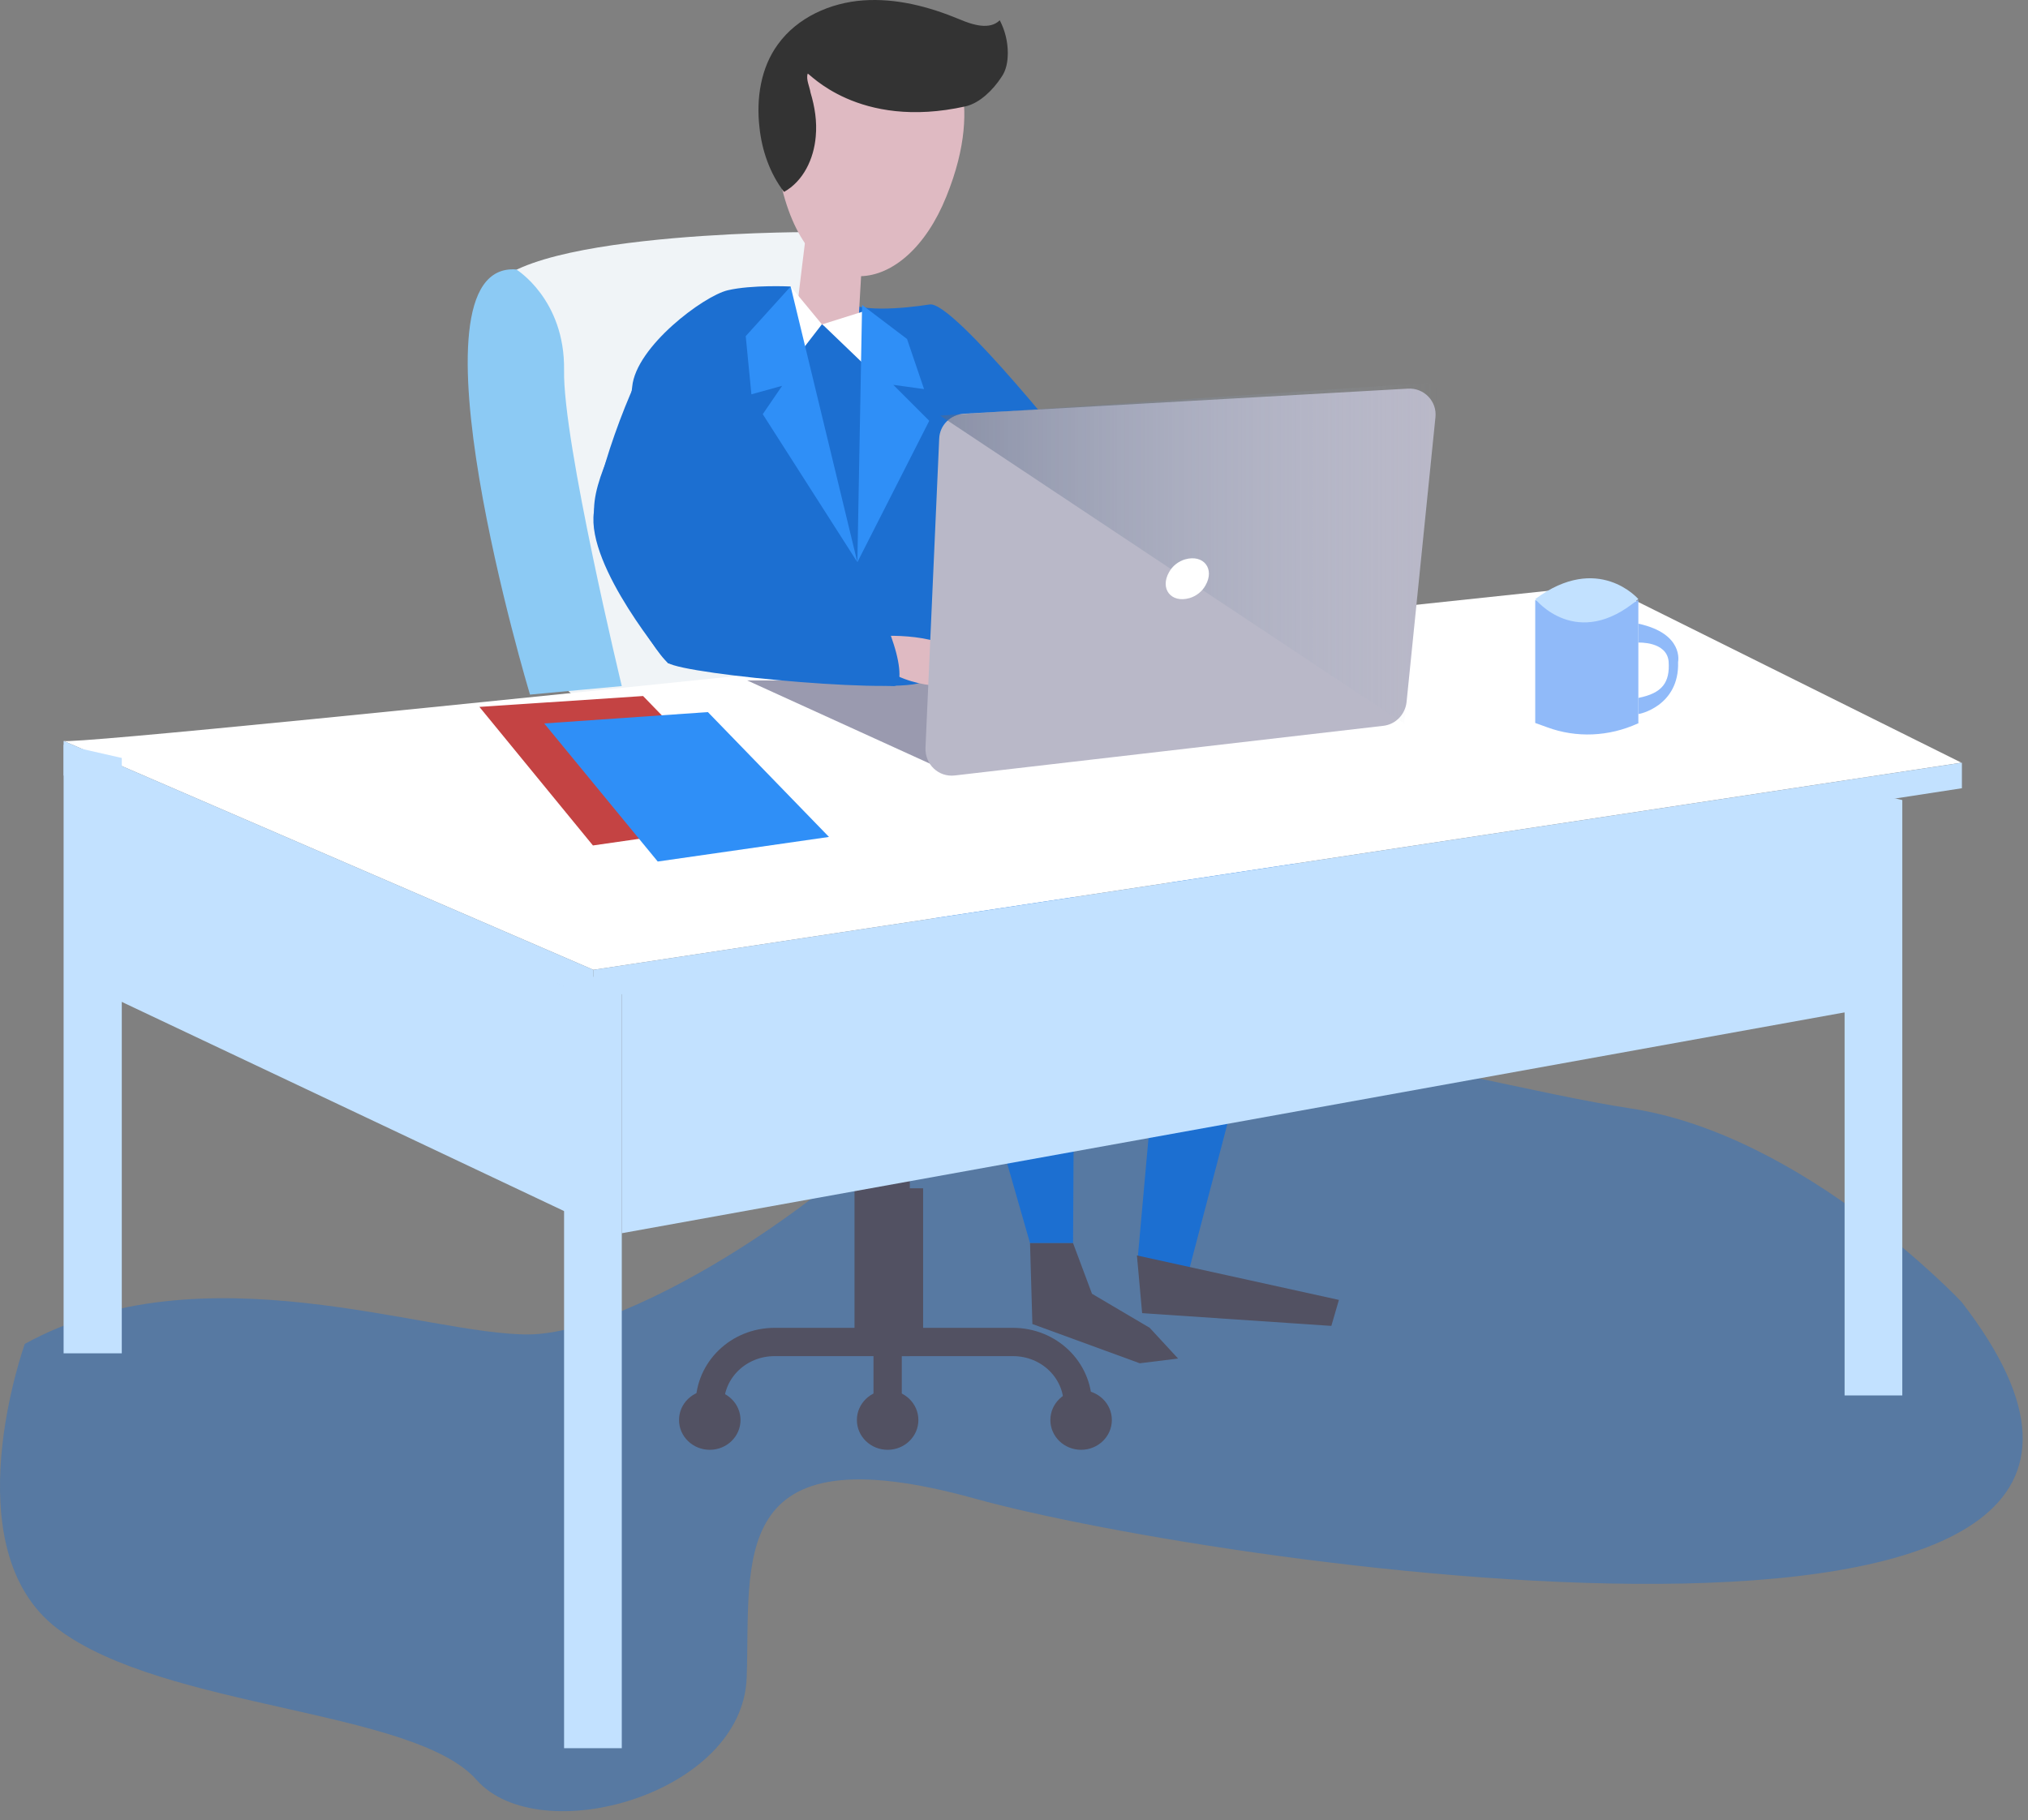 <svg width="215" height="193" viewBox="0 0 215 193" fill="none" xmlns="http://www.w3.org/2000/svg">
<rect x="0" y="0" width="215" height="193" fill="#808080" stroke="none"/>
<path d="M85.478 24.612C85.478 24.612 50.524 24.612 51.727 32.385C52.931 40.106 59.801 72.85 59.801 72.85L66.421 79.017L90.643 71.897L85.478 24.612Z" fill="#F0F4F7"/>
<path opacity="0.41" d="M2.631 142.499C2.631 142.499 -5.192 164.211 6.142 172.735C17.475 181.259 43.904 181.209 50.524 188.731C57.194 196.252 78.708 190.285 79.159 177.9C79.611 165.514 76.852 151.575 103.331 158.896C129.81 166.267 242.396 182.513 207.943 138.036C207.943 138.036 191.294 120.336 172.839 117.528C154.333 114.72 109.55 101.03 100.021 113.667C90.543 126.303 67.023 141.396 56.09 141.496C45.208 141.596 21.437 132.169 2.631 142.499Z" fill="#1C6FD1"/>
<path d="M75.247 153.73C77.048 153.73 78.507 152.316 78.507 150.571C78.507 148.826 77.048 147.412 75.247 147.412C73.447 147.412 71.988 148.826 71.988 150.571C71.988 152.316 73.447 153.73 75.247 153.73Z" fill="#525162"/>
<path d="M114.615 153.73C116.415 153.73 117.874 152.316 117.874 150.571C117.874 148.826 116.415 147.412 114.615 147.412C112.814 147.412 111.355 148.826 111.355 150.571C111.355 152.316 112.814 153.73 114.615 153.73Z" fill="#525162"/>
<path d="M94.104 153.73C95.904 153.73 97.363 152.316 97.363 150.571C97.363 148.826 95.904 147.412 94.104 147.412C92.303 147.412 90.844 148.826 90.844 150.571C90.844 152.316 92.303 153.73 94.104 153.73Z" fill="#525162"/>
<path d="M75.247 150.571V148.917C75.247 145.256 78.306 142.298 82.118 142.298H94.956V110.056" stroke="#525162" stroke-width="3" stroke-miterlimit="10"/>
<path d="M114.264 150.571V148.917C114.264 145.256 111.205 142.298 107.393 142.298H94.505V110.056" stroke="#525162" stroke-width="3" stroke-miterlimit="10"/>
<path d="M94.103 150.571V142.298" stroke="#525162" stroke-width="3" stroke-miterlimit="10"/>
<path d="M97.865 126.001H90.593V142.047H97.865V126.001Z" fill="#525162"/>
<path d="M96.411 110.307H91.747V128.509H96.411V110.307Z" fill="#525162"/>
<path d="M111.455 73.301L140.291 80.421L125.648 136.23L120.583 133.773L124.895 85.786L99.119 77.964L114.013 86.288L113.762 131.818H109.199C109.199 131.818 96.561 87.291 95.307 87.291C94.053 87.291 72.79 73.602 72.79 73.602L111.455 73.301Z" fill="#1C6FD1"/>
<path d="M141.143 140.592L121.084 139.239L120.532 133.121L141.946 137.835L141.143 140.592Z" fill="#525162"/>
<path d="M124.895 144.053L120.833 144.555L109.449 140.393L109.199 131.818H113.762L115.768 137.184L121.886 140.794L124.895 144.053Z" fill="#525162"/>
<path d="M195.556 83.43V147.964H201.674V84.834L195.556 83.43Z" fill="#C2E1FF"/>
<path d="M6.743 78.566C8.749 79.218 170.03 62.019 170.03 62.019L207.943 80.872L62.91 102.835L6.743 78.566Z" fill="white"/>
<path d="M79.209 72.147L101.225 82.176L120.984 72.147H79.209Z" fill="#9A9AAF"/>
<path d="M83.823 30.378C83.823 30.378 79.71 30.177 77.153 30.779C74.595 31.381 67.424 36.746 67.023 41.008C66.621 45.27 62.559 50.535 63.011 54.797C63.462 59.06 69.129 68.988 70.834 70.292C72.539 71.545 97.463 73.852 98.015 72.097C98.567 70.342 114.915 49.382 114.915 49.382C114.915 49.382 101.124 31.882 98.567 32.283C96.009 32.684 90.342 33.286 89.339 31.581C88.236 29.927 82.519 33.386 83.823 30.378Z" fill="#1C6FD1"/>
<path d="M100.221 5.106C100.221 5.106 104.685 10.12 100.322 20.851C96.009 31.581 86.129 32.885 82.92 20.049C82.92 20.049 82.769 16.639 82.519 15.686C82.268 14.733 82.97 7.362 83.522 7.162C84.073 6.961 85.528 3.301 86.781 4.956C88.035 6.61 96.109 8.115 100.221 5.106Z" fill="#DFBAC2"/>
<path d="M86.481 14.483C86.28 16.84 85.177 19.197 83.121 20.35C81.617 18.394 80.764 15.937 80.513 13.48C80.162 10.421 80.664 7.162 82.469 4.705C84.525 1.847 88.036 0.293 91.496 0.042C95.007 -0.209 98.467 0.694 101.726 2.048C103.131 2.649 104.936 3.201 105.989 2.148C106.541 3.201 106.842 4.404 106.842 5.608C106.842 6.51 106.691 7.463 106.14 8.215C105.287 9.519 103.883 10.923 102.378 11.274C90.944 13.831 85.679 7.613 85.629 7.814C85.428 8.416 85.829 9.168 85.929 9.82C86.381 11.324 86.632 12.878 86.481 14.483Z" fill="#333333"/>
<path d="M85.478 24.612C85.478 24.612 84.726 30.63 84.575 32.084C84.375 33.538 90.894 36.195 90.894 36.195L91.396 27.42L85.478 24.612Z" fill="#DFBAC2"/>
<path d="M83.823 30.378L87.133 34.389L84.575 37.699L83.823 30.378Z" fill="white"/>
<path d="M91.646 32.986L87.183 34.39L92.248 39.254L91.646 32.986Z" fill="white"/>
<path d="M91.396 32.334L96.16 35.944L97.965 41.259L94.706 40.808L98.517 44.619L90.894 59.612L91.396 32.334Z" fill="#2F8FF7"/>
<path d="M90.894 67.635C90.894 67.635 96.26 66.833 100.072 68.287C103.883 69.741 103.331 72.348 103.331 72.348C103.331 72.348 99.821 73.451 95.909 71.997C91.997 70.543 90.894 67.635 90.894 67.635Z" fill="#DFBAC2"/>
<path d="M73.643 51.689C73.643 51.689 75.899 61.367 76.351 61.818C76.802 62.269 91.997 64.526 92.7 64.726C93.402 64.927 93.953 65.829 94.756 68.337C95.558 70.844 95.558 72.749 94.756 72.749C93.953 72.749 70.834 70.342 70.834 70.342C70.834 70.342 62.158 60.113 62.961 54.297C63.763 48.43 68.527 36.546 70.182 36.245C71.837 35.844 73.743 39.504 73.643 51.689Z" fill="#1C6FD1"/>
<path d="M90.894 59.611L83.823 30.378L79.059 35.643L79.66 41.81L82.92 40.908L80.864 43.917L90.894 59.611Z" fill="#2F8FF7"/>
<path d="M102.177 43.867L149.268 41.209C150.973 41.109 152.377 42.563 152.177 44.268L149.117 74.454C148.967 75.757 147.964 76.811 146.66 76.961L101.225 82.226C99.519 82.427 98.065 81.073 98.115 79.318L99.57 46.524C99.62 45.07 100.773 43.967 102.177 43.867Z" fill="#B9B8C8"/>
<path d="M151.324 40.607C151.625 40.607 152.578 41.209 152.527 41.51L148.867 76.71C148.867 76.811 99.67 44.067 99.67 44.067L151.324 40.607Z" fill="url(#paint0_linear)"/>
<path d="M123.942 60.664C122.939 62.419 124.143 63.974 126.099 63.422C126.801 63.221 127.453 62.72 127.804 62.068C128.807 60.313 127.603 58.759 125.647 59.31C124.945 59.511 124.293 60.012 123.942 60.664Z" fill="white"/>
<path d="M207.993 80.873V83.581L62.86 105.894L62.91 102.836L207.993 80.873Z" fill="#C2E1FF"/>
<path d="M6.743 78.566V82.227L62.86 105.894L62.91 102.836L6.743 78.566Z" fill="#C2E1FF"/>
<path d="M59.801 102.685V185.37H65.919V104.44L59.801 102.685Z" fill="#C2E1FF"/>
<path d="M6.743 78.967V143.501H12.911V80.371L6.743 78.967Z" fill="#C2E1FF"/>
<path d="M81.014 87.04L62.86 89.648L50.825 74.956L68.176 73.803L81.014 87.04Z" fill="#C44343"/>
<path d="M87.885 88.745L69.731 91.352L57.695 76.71L75.047 75.507L87.885 88.745Z" fill="#2F8FF7"/>
<path d="M65.92 104.44V130.765L198.615 106.796L197.813 82.427L65.92 104.44Z" fill="#C2E1FF"/>
<path d="M62.861 129.862L9.853 104.79V82.326L61.707 105.392L62.861 129.862Z" fill="#C2E1FF"/>
<path d="M54.736 28.573C54.736 28.573 59.902 31.732 59.801 39.254C59.651 46.775 65.92 72.749 65.92 72.749L56.191 73.652C56.191 73.702 42.349 27.62 54.736 28.573Z" fill="#8CCAF4"/>
<path d="M162.758 63.623L165.617 64.776C167.673 65.629 170.03 65.528 172.036 64.475L173.691 63.623V66.13V76.71H173.641C170.581 78.114 167.121 78.265 164.012 77.112L162.758 76.66V63.623Z" fill="#90BAF9"/>
<path d="M177.904 70.192C177.904 70.192 178.555 67.184 173.691 66.131V68.137C173.691 68.137 176.7 67.986 176.901 70.142C177.051 72.349 176.249 73.502 173.691 74.003V75.708C173.691 75.758 178.054 74.906 177.904 70.192Z" fill="#90BAF9"/>
<path d="M162.759 63.523C162.759 63.523 167.172 69.089 173.691 63.523C173.691 63.523 169.428 58.559 162.759 63.523Z" fill="#C2E1FF"/>
<defs>
<linearGradient id="paint0_linear" x1="152.524" y1="58.631" x2="99.669" y2="58.631" gradientUnits="userSpaceOnUse">
<stop stop-color="#AABACC" stop-opacity="0"/>
<stop offset="1" stop-color="#5A6885" stop-opacity="0.502"/>
</linearGradient>
</defs>
</svg>
